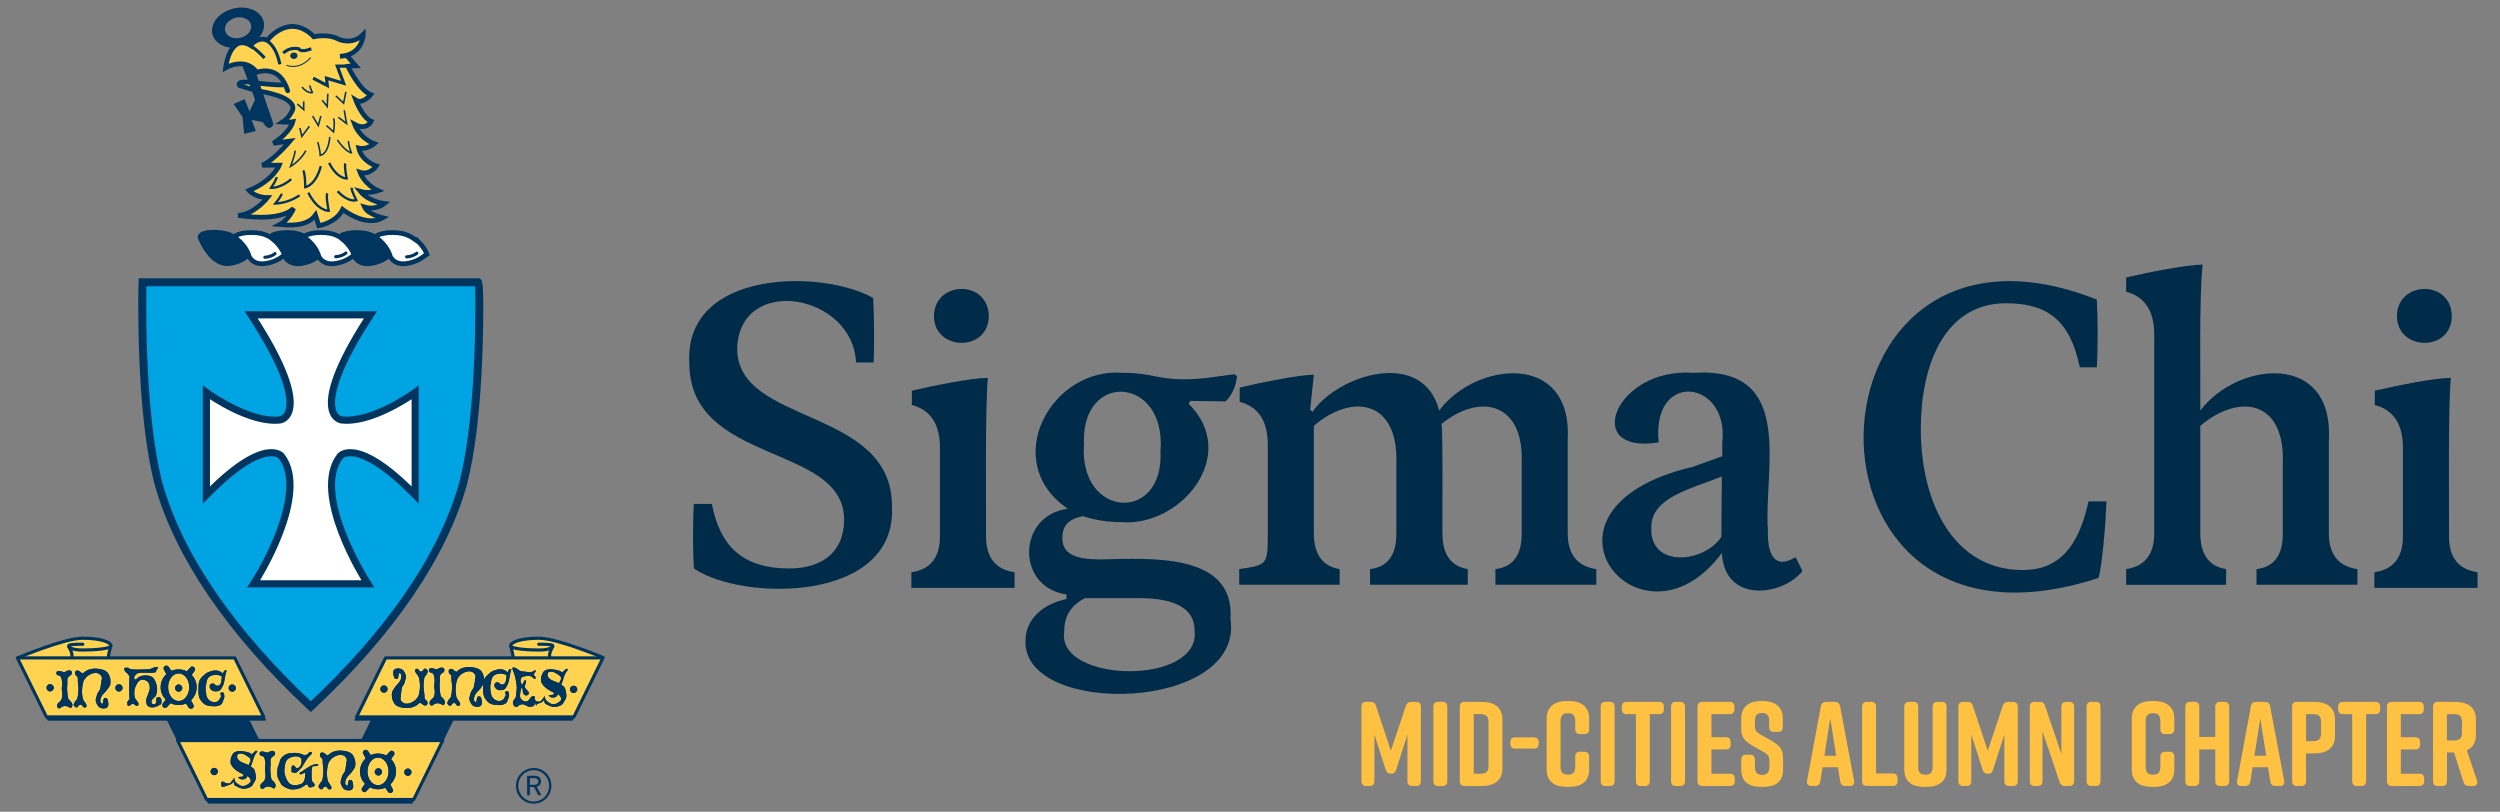 <?xml version="1.0" encoding="UTF-8"?><svg xmlns="http://www.w3.org/2000/svg" viewBox="0 0 1581.66 513.56"><rect x="0" y="0" width="1581.66" height="513.56" fill="#808080" stroke="none"/><defs><style>.cls-1{fill:#002b49;}.cls-2,.cls-3,.cls-4,.cls-5,.cls-6,.cls-7,.cls-8,.cls-9,.cls-10,.cls-11,.cls-12,.cls-13,.cls-14,.cls-15{stroke:#00355f;}.cls-2,.cls-3,.cls-8,.cls-12,.cls-15{stroke-width:2px;}.cls-2,.cls-16,.cls-5,.cls-15{fill:#fff;}.cls-3,.cls-16,.cls-8,.cls-11,.cls-15{stroke-linecap:round;}.cls-3,.cls-8,.cls-14{fill:#ffd24f;}.cls-3,.cls-11{stroke-linejoin:round;}.cls-16{stroke:#231f20;}.cls-16,.cls-11{stroke-width:.8px;}.cls-4,.cls-5,.cls-7,.cls-14{stroke-width:3px;}.cls-4,.cls-17,.cls-11,.cls-13{fill:#00355f;}.cls-6,.cls-9,.cls-10,.cls-12{fill:none;}.cls-6,.cls-13{stroke-width:.66px;}.cls-7{fill:#00a4e2;}.cls-9{stroke-width:1.5px;}.cls-18{fill:#fec141;}</style></defs><g id="sigma_chi_crest"><path class="cls-17" d="M87.63,179.5c-.09,3.27-1.99,80.54,10.27,127.28,12.71,45.54,46,94.44,96.3,141.46l2.41,2.25,2.44-2.25c50.31-47.02,83.6-95.92,96.29-141.41,5.17-19.71,8.46-47.11,9.81-81.51.52-13.35.63-25.09.62-32.59q0-14.69-1.4-15.86l-.98-.82h-106.75s-108.9,0-108.9,0l-.09,3.43Z"/><path class="cls-7" d="M302.1,179.6h-105.47s-105.47,0-105.47,0c0,0-2.11,79.5,10.15,126.3,13.43,48.14,49.2,96.68,95.3,139.78,0,0,.01,0,.02-.01,0,0,0,0,.01.01,46.11-43.1,81.88-91.64,95.3-139.78,12.27-46.8,10.16-126.3,10.16-126.3Z"/><path class="cls-17" d="M232.04,196.93h-77.31l3.51,5.43c25.47,39.41,23.96,53.53,22.13,57.77-1.21,2.79-3.25,3.24-3.48,3.28-17.62,2.2-42.77-15.44-43.02-15.62l-5.56-3.94v74.8s6.01-6.01,6.01-6.01c21.06-21.06,32.56-24.07,37.54-23.99,3.15.05,4.37,1.31,4.42,1.37,14.51,18.59-6.98,61.29-16.5,76.17l-3.47,5.42h6.43s74.18,0,74.18,0l-3.46-5.42c-.34-.54-33.97-53.8-16.42-76.28-.04.05,1.18-1.21,4.33-1.26,4.98-.08,16.48,2.93,37.54,23.99l6.01,6.01v-74.8l-5.56,3.94c-.25.18-25.4,17.82-43.12,15.61-.14-.03-2.18-.48-3.38-3.27-1.83-4.24-3.35-18.36,22.13-57.77l3.51-5.43h-6.47Z"/><path class="cls-2" d="M261.41,310.16v-59.49s-26.27,18.64-45.59,16.23c0,0-24.72-3.09,16.23-66.45h-70.84c40.94,63.35,16.22,66.45,16.22,66.45-19.31,2.41-45.59-16.23-45.59-16.23v59.49c36.31-36.31,47.13-22.4,47.13-22.4,19.31,24.73-16.22,80.35-16.22,80.35h67.75s-35.54-55.62-16.23-80.35c0,0,10.82-13.9,47.13,22.4Z"/><path class="cls-4" d="M145.32,166.73c8.18-1.15,11.5-5.38,13.33-6.15,1.81-.77,4.43-5.36-.41-5.36s-7.39-5.54-15.31-7.42c-8.05-1.9-17.74-.67-16.19,2.92,3.75,8.73,10.42,17.15,18.58,16Z"/><path class="cls-5" d="M157.57,162.12s2.11,5.76,10.29,4.61c8.18-1.15,11.5-5.38,13.32-6.15,1.82-.77,4.44-5.36-.4-5.36s-7.38-5.54-15.31-7.42c-8.05-1.9-19.29.54-16.19,2.92,7.05,5.43,8.3,11.39,8.3,11.39Z"/><path class="cls-15" d="M167.58,162.76c3.19-.15,5.44-1.45,6.41-2.31"/><path class="cls-4" d="M180.21,162.12s2.12,5.76,10.29,4.61c8.17-1.15,11.5-5.38,13.32-6.15,1.81-.77,4.43-5.36-.41-5.36s-7.39-5.54-15.31-7.42c-8.05-1.9-19.29.54-16.18,2.92,7.04,5.43,8.29,11.39,8.29,11.39Z"/><path class="cls-5" d="M201.68,162.12s2.12,5.76,10.29,4.61c8.18-1.15,11.51-5.38,13.32-6.15,1.82-.77,4.44-5.36-.4-5.36s-7.39-5.54-15.31-7.42c-8.05-1.9-19.3.54-16.19,2.92,7.05,5.43,8.29,11.39,8.29,11.39Z"/><path class="cls-4" d="M224.23,162.12s2.12,5.76,10.29,4.61c8.16-1.15,11.5-5.38,13.31-6.15,1.82-.77,4.43-5.36-.4-5.36s-7.39-5.54-15.31-7.42c-8.05-1.9-19.3.54-16.19,2.92,7.05,5.43,8.3,11.39,8.3,11.39Z"/><path class="cls-15" d="M212.4,162.4c3.18-.15,5.44-1.45,6.41-2.31"/><path class="cls-5" d="M265.11,153.32c-2.6-1.79-5.44-4.35-10.35-5.51-8.05-1.9-19.29.54-16.19,2.92,7.05,5.43,8.3,11.39,8.3,11.39,0,0,2.12,5.76,10.29,4.61,7.61-1.07,11.02-4.8,12.91-5.94-.6-1.6-2-4.46-4.96-7.47Z"/><path class="cls-15" d="M257.29,162.5c3.19-.16,5.44-1.45,6.41-2.31"/><path class="cls-17" d="M166.59,12.89c-2.18-6.57-11.09-9.8-19.93-7.21-8.83,2.59-14.23,10.02-12.05,16.58,2.17,6.57,11.09,9.79,19.92,7.2,8.83-2.59,14.23-10.02,12.06-16.58ZM152.65,23.78c-4.45,1.31-8.98-.41-10.11-3.84-1.13-3.42,1.56-7.26,6.01-8.56,4.45-1.3,8.98.41,10.12,3.84,1.13,3.42-1.56,7.25-6.02,8.56Z"/><path class="cls-14" d="M219.47,35.24l5.62,6.43-4.28.13-.67.14s7.03,15.1,14.41,17.94c0,0-5.03,6.31-9.45,3.49,0,0,4.11,10.99,9.74,13.4,0,0-2.98,6.1-10.54,1.88,0,0,3.12,8.73,12.45,12.24,0,0-4.59,4.05-9.78,2.77,1.9,8.51,11.12,11.35,11.12,11.35,0,0-4.04,6.03-10.36,3.98,0,0,2.7,7.66,11.5,11.64,0,0-5.75,2.07-11.17.53,5.28,6.45,15.08,7.63,15.08,7.63,0,0-5.12,4.32-12.46,2.21l.28.58c2.12,4.02,11.15,6.23,11.15,6.23-10.65,6.23-25.31-5.28-25.31-5.28-4.3,8.58-15.09,10.28-15.09,10.28l-2.11-6.71c-5.62,7.77-18.07,6.3-22.57,5.94,5.89-3.09,8.74-10.24,8.74-10.24-9.05,9.05-35.08,4.47-35.08,4.47,10.22-.6,18.58-11.27,18.58-11.27-7.77,0-11.67-4.47-11.67-4.47,15.3-6.33,19.13-16.04,19.13-16.04l-10.84.03c7.13-2.85,17.57-15.26,17.57-15.26l-10.52,1.39c10.7-6.9,12.37-13.61,12.37-13.61,0,0-2.32.43-6.53.2,4.73-3,6.53-8.24,6.53-8.24v-.64c0-7.68-20.89-10.62-20.89-10.62l-.8-.13c-2.41-.4-12.06-3.48-12.06-3.48-2.41-4.02,11.46-1.49,11.46-1.49l.7.04c16.98,1.91,16.77.65,16.77.65,0,0,3.21,8.3.4,1.21-5.48-13.82-18.48-8.84-18.48-8.84-7.23-10.05-19.68-2.81-19.68-2.81,0,0,2.61-22.23,16.07-14l.8-1.41s4.42-4.23,9.11-2.12l.53-.02s13.56-17.89,29.37-2.08c0,0,8.8-2.14,15.43,1.47,0,0,8.54,4.28,15.78-2.95,0,0-.31,13.07-14.77,13.87"/><polyline class="cls-10" points="188.13 65.78 192.14 69.39 192.14 64.17"/><path class="cls-10" d="M201.07,89.93s1.52,5.31,1.52,8.4c5.59-1.28,6.03-11.73,6.03-11.73"/><polyline class="cls-10" points="197.77 73.41 201.38 79.44 202.99 73.41"/><path class="cls-10" d="M206.54,79.47l4.5,4s1.08-6.78-.11-8.59"/><polyline class="cls-10" points="214.07 74.21 219.23 78.16 217.79 69.73"/><polyline class="cls-10" points="203.79 63.37 207.01 67.38 207.41 59.35"/><polyline class="cls-10" points="212.5 60.68 217.38 65.28 218.85 58.07"/><path class="cls-9" d="M218.54,103.39c-.87,1.75.77,9.53.77,9.53,0,0-5.9.37-11.1-9.85"/><path class="cls-10" d="M220.57,89.21c-.5,1.48,1.66,7.48,1.66,7.48,0,0-3.52-.54-8.77-8.1"/><path class="cls-10" d="M196.13,54.01c-.22.95,1.49,4.56,1.49,4.56,0,0-2.83.87-6.57-3.5"/><path class="cls-9" d="M207.07,122.27c-1.01,2.03.9,11.09.9,11.09,0,0-6.86.43-12.92-11.47"/><path class="cls-9" d="M178.16,122.54c-.03,1.51-3.96,6.25-3.96,6.25,0,0,8.05-.1,15.31-5.23"/><path class="cls-9" d="M174.96,112.05c.11,1.55-3.44,6.8-3.44,6.8,0,0,5.81.48,12.74-5.5"/><path class="cls-9" d="M191.78,107.84c1.35,1.71,1.34,10.6,1.34,10.6,0,0,6.53-.95,9.87-13.32"/><path class="cls-10" d="M186.62,95.26c.53,1.19-2.77,10.02-2.77,10.02,0,0,5.92-3.27,9.67-9.96"/><path class="cls-9" d="M222.49,118.75c-.32,1.7,2.96,7.94,2.96,7.94,0,0-4.94,1.74-11.85-5.73"/><polyline class="cls-10" points="195.76 79.87 190.94 86.29 189.73 80.97"/><path class="cls-13" d="M185.92,36.95c1.1,0,1.99-.76,1.99-1.7s-.89-1.71-1.99-1.71-1.99.76-1.99,1.71.89,1.7,1.99,1.7Z"/><polyline class="cls-12" points="220.23 41.84 213.4 41.84 217.42 52.68 206.58 49.47 207.07 54.12 198.14 49.47"/><path class="cls-12" d="M179.29,33.64s3.21-4.02,9.64-2.81c0,0,1.2,2.81,8.03,0"/><path class="cls-6" d="M181.29,41.27s7.64,3.62,15.27-4.82"/><path class="cls-12" d="M158.64,29.21c2.69,1.52,5.2,3.72,8.71,7.46"/><path class="cls-12" d="M168.77,25.85c3.11,1.87,6.45,5.97,8.31,14.82"/><polyline class="cls-6" points="206.58 49.47 207.07 54.12 198.14 49.47"/><path class="cls-17" d="M157.47,42.2c1.81.99,4.06,2.8,4.06,2.8l11.53,33.58s-1.6,3.86-4.35,1.76c-1.95-1.49-1.37-2.9-3.61-3.33-1.96-.38-4.03-.77-5.9-1.11l2.66,6.94-7.41,1.91-1.02-10.69-5.59-8.27,6.91-3.06,3.13,7.7s1.63-3.46,3.45-7.25c.13-.28-8.19-22.14-8.19-22.14,0,0,2.52.17,4.33,1.16Z"/><polygon class="cls-11" points="113.43 470.69 131.8 508.01 260.68 508.01 279.05 470.69 113.43 470.69"/><polygon class="cls-11" points="11.98 418.2 149.48 418.2 167.85 455.53 30.35 455.53 11.98 418.2"/><polygon class="cls-11" points="380.49 418.2 242.98 418.2 224.62 455.53 362.13 455.53 380.49 418.2"/><polygon class="cls-11" points="104.71 452.95 123.08 490.28 174.48 490.28 156.11 452.95 104.71 452.95"/><polygon class="cls-11" points="287.8 452.95 269.43 490.28 218.02 490.28 236.39 452.95 287.8 452.95"/><path class="cls-8" d="M11.81,415.95s28.94-12.17,40.44-12.17c12.2,0,17.88,2.71,17.88,4.71,0,0-1.7,5.96-1.55,7.76"/><path class="cls-15" d="M43.45,409.04s2.73,4.06,1.97,6.91"/><path class="cls-16" d="M52.39,407.54s-1.36,1.81-1.06,3.61"/><path class="cls-8" d="M70.14,408.5c0,2.01-10.43,2.74-17.75,2.74s-8.87-1.74-8.87-2.74,6.43-.91,8.87-.91"/><path class="cls-8" d="M381.4,415.95s-28.93-12.17-40.44-12.17c-12.2,0-17.88,2.71-17.88,4.71,0,0,1.7,5.96,1.55,7.76"/><path class="cls-15" d="M349.76,409.04s-2.72,4.06-1.97,6.91"/><path class="cls-16" d="M340.83,407.54s1.37,1.81,1.06,3.61"/><path class="cls-8" d="M323.08,408.5c0,2.01,10.43,2.74,17.75,2.74s8.87-1.74,8.87-2.74-6.43-.91-8.87-.91"/><polygon class="cls-3" points="166.88 453.56 29.37 453.56 11 416.23 148.51 416.23 166.88 453.56"/><polygon class="cls-3" points="381.47 416.23 243.96 416.23 225.59 453.56 363.1 453.56 381.47 416.23"/><polygon class="cls-3" points="112.37 468.5 130.73 505.83 261.74 505.83 280.12 468.5 112.37 468.5"/><path class="cls-17" d="M242.92,438.24c1.28,0,2.3-1.03,2.3-2.3s-1.03-2.3-2.3-2.3-2.3,1.03-2.3,2.3,1.03,2.3,2.3,2.3Z"/><path class="cls-17" d="M242.92,438.24c1.28,0,2.3-1.03,2.3-2.3s-1.03-2.3-2.3-2.3-2.3,1.03-2.3,2.3,1.03,2.3,2.3,2.3Z"/><path class="cls-17" d="M362.91,438.43c1.27,0,2.3-1.03,2.3-2.3s-1.03-2.3-2.3-2.3-2.3,1.03-2.3,2.3,1.03,2.3,2.3,2.3Z"/><path class="cls-17" d="M362.91,438.43c1.27,0,2.3-1.03,2.3-2.3s-1.03-2.3-2.3-2.3-2.3,1.03-2.3,2.3,1.03,2.3,2.3,2.3Z"/><path class="cls-17" d="M275.91,423.41c-1.37-.39-2.79-.99-4.02-.48-.64.27-.76,1.49-.3,2.07.53.68,1.71.46,2.29,1.1.75.84.74,1.92,1,3.04.46,2-.4,3.86-.09,5.87.32,2.06.61,4.2-.45,6.12-.61,1.1-2.04,1.6-2.46,2.84-.16.49-.18,1.11,0,1.59.32.84,1.39,1.11,1.97.58,1.87-1.7,3.96-1.53,6.01-.17.8.54,1.12-.23,1.48-.96.36-.74-.06-2.03-.65-2.61-.57-.55-.28-.68-1.02-1.13-.43-.26-.83-.78-.92-1.25-.57-3.09-.86-6.02-.5-9.09.16-1.38-.39-2.85.38-3.99.48-.72,1.25-1.31,2.12-1.76.06-.03-.02-.3.05-.43.04-.09.25-.1.27-.18.21-.83.07-1.71-.66-2.01-.89-.38-2-.25-2.84.31-.5.35-1.1.7-1.68.54Z"/><path class="cls-17" d="M275.91,423.41c-1.37-.39-2.79-.99-4.02-.48-.64.27-.76,1.49-.3,2.07.53.68,1.71.46,2.29,1.1.75.84.74,1.92,1,3.04.46,2-.4,3.86-.09,5.87.32,2.06.61,4.2-.45,6.12-.61,1.1-2.04,1.6-2.46,2.84-.16.49-.18,1.11,0,1.59.32.84,1.39,1.11,1.97.58,1.87-1.7,3.96-1.53,6.01-.17.8.54,1.12-.23,1.48-.96.36-.74-.06-2.03-.65-2.61-.57-.55-.28-.68-1.02-1.13-.43-.26-.83-.78-.92-1.25-.57-3.09-.86-6.02-.5-9.09.16-1.38-.39-2.85.38-3.99.48-.72,1.25-1.31,2.12-1.76.06-.03-.02-.3.05-.43.04-.09.25-.1.27-.18.21-.83.07-1.71-.66-2.01-.89-.38-2-.25-2.84.31-.5.35-1.1.7-1.68.54Z"/><path class="cls-17" d="M317.1,433.02c-.74-.16-1.14-1.07-1.84-1.29-.91-.3-2.14.11-2.41,1.22-.36,1.48.56,2.62,1.69,3.31,1.13.68,2.54.29,3.84.23.21,0,.42-.22.62-.34,1.08-.68,1.47-1.86,2.08-2.92.48-.85.69-1.81.91-2.76.49-2.07.59-4.17,1.28-6.1.1-.28.08-.75.33-1.03-1.51-.44-2.16,1.14-2.44,2.12-2.03-2.15-4.49-2.39-7.08-1.71-1.18.31-2.95.96-3.91,1.79-1.37,1.19-2.18,1.83-3.26,3.26-.28.37-.48.82-.64,1.29,0-1.77-.48-3.46-1.49-5.04-1.09-1.71-2.91-2.34-4.81-2.71-3.74-.73-7.72-.48-10.62,2.26-.19.18-.57.51-.89.36-.97-.43-1.59-1.41-2.64-1.71-.79-.24-1.62.1-1.87.8-.39,1.09.12,2.25,1.23,2.91.13.08.28.2.3.32.21,1.21.02,2.43.21,3.6.53,3.34.39,6.56-.36,9.87-.2.86-1.3,1.5-1.66,2.36-.91,2.21-1.15,1-.03,2.86.4.66,1.22.64,1.85.32.04-.02-.01-.2.02-.3.05-.13.16-.21.32-.17-.1-.43.86-.97,1.22-1.06,1.34-.32,1.33,1.34,2.41,1.74,1.12.42,2.05-.65,1.5-1.78-.7-1.45-2.04-2.62-2.33-4.14-.64-3.44-.51-6.8.4-10.18.34-1.24,1.19-2.28,2.08-3.22.43-.46,1-.79,1.58-1.16,2.44-1.52,5.89-2.16,7.7.51.54.81.6,1.91.17,2.9-.24.55.07,1.32-.15,1.89-.54,1.41-.08,2.88-1.09,4.36-.71,1.04-1.46,2.06-1.7,3.33-.22,1.14-.97,2.6-.64,3.65.43,1.4.68,2.05,1.63,3.26,1.05,1.34,3.94,1.63,5.25.83,1.1-.67,1.18-2.12.94-3.34-.21-1.11-.22-2.52-1.43-2.82-1.77-.44-1.66,1.83-1.89,3.11-.17.93-1.11.43-1.42-.18-.42-.83-.24-1.85.02-2.7.17-.55.35-1.13.66-1.59,1.25-1.81,2.95-2.98,4.04-4.84.32-.53.71-1.02,1-1.55-.1,1.76.03,3.6-.1,4.99.38-.01-.18,1.11.25,1.06-.12,1.12.56,2.4,1.14,3.25,1.22,1.81,2.67,3.21,4.88,3.58,2.71.45,5.71.83,8.15-.84.79-.54.9-1.66,1.28-2.54.38-.89.84-1.88.66-2.87-.14-.8.06-1.77-.75-2.07-.62-.23-1.49-.17-1.72.6-.13.45.2.39.2.88.16-.05.11.85.16.97.25.61-.57.63-.66,1.21-.13.88-.98,1.59-1.64,1.97-1.84,1.06-4.25.26-5.7-1.36-1.02-1.14-1.42-2.65-1.42-4.18,0-.12-.24-.3-.25-.49-.07-1.41-.17-2.81.05-4.22.03-.2.34-.51.33-.66-.07-2.51,1.11-4.91,3.53-5.59,2.01-.56,4.61-.48,6.31.7-.29,2.18-.1,6.47-3.39,5.77Z"/><path class="cls-17" d="M317.1,433.02c-.74-.16-1.14-1.07-1.84-1.29-.91-.3-2.14.11-2.41,1.22-.36,1.48.56,2.62,1.69,3.31,1.13.68,2.54.29,3.84.23.21,0,.42-.22.62-.34,1.08-.68,1.47-1.86,2.08-2.92.48-.85.69-1.81.91-2.76.49-2.07.59-4.17,1.28-6.1.1-.28.08-.75.33-1.03-1.51-.44-2.16,1.14-2.44,2.12-2.03-2.15-4.49-2.39-7.08-1.71-1.18.31-2.95.96-3.91,1.79-1.37,1.19-2.18,1.83-3.26,3.26-.28.37-.48.82-.64,1.29,0-1.77-.48-3.46-1.49-5.04-1.09-1.71-2.91-2.34-4.81-2.71-3.74-.73-7.72-.48-10.62,2.26-.19.18-.57.51-.89.36-.97-.43-1.59-1.41-2.64-1.71-.79-.24-1.62.1-1.87.8-.39,1.09.12,2.25,1.23,2.91.13.08.28.2.3.32.21,1.21.02,2.43.21,3.6.53,3.34.39,6.56-.36,9.87-.2.86-1.3,1.5-1.66,2.36-.91,2.21-1.15,1-.03,2.86.4.66,1.22.64,1.85.32.04-.02-.01-.2.02-.3.05-.13.16-.21.32-.17-.1-.43.86-.97,1.22-1.06,1.34-.32,1.33,1.34,2.41,1.74,1.12.42,2.05-.65,1.5-1.78-.7-1.45-2.04-2.62-2.33-4.14-.64-3.44-.51-6.8.4-10.18.34-1.24,1.19-2.28,2.08-3.22.43-.46,1-.79,1.58-1.16,2.44-1.52,5.89-2.16,7.7.51.54.81.6,1.91.17,2.9-.24.55.07,1.32-.15,1.89-.54,1.41-.08,2.88-1.09,4.36-.71,1.04-1.46,2.06-1.7,3.33-.22,1.14-.97,2.6-.64,3.65.43,1.4.68,2.05,1.63,3.26,1.05,1.34,3.94,1.63,5.25.83,1.1-.67,1.18-2.12.94-3.34-.21-1.11-.22-2.52-1.43-2.82-1.77-.44-1.66,1.83-1.89,3.11-.17.93-1.11.43-1.42-.18-.42-.83-.24-1.85.02-2.7.17-.55.35-1.13.66-1.59,1.25-1.81,2.95-2.98,4.04-4.84.32-.53.71-1.02,1-1.55-.1,1.76.03,3.6-.1,4.99.38-.01-.18,1.11.25,1.06-.12,1.12.56,2.4,1.14,3.25,1.22,1.81,2.67,3.21,4.88,3.58,2.71.45,5.71.83,8.15-.84.79-.54.9-1.66,1.28-2.54.38-.89.84-1.88.66-2.87-.14-.8.06-1.77-.75-2.07-.62-.23-1.49-.17-1.72.6-.13.45.2.39.2.88.16-.05.11.85.16.97.25.61-.57.63-.66,1.21-.13.88-.98,1.59-1.64,1.97-1.84,1.06-4.25.26-5.7-1.36-1.02-1.14-1.42-2.65-1.42-4.18,0-.12-.24-.3-.25-.49-.07-1.41-.17-2.81.05-4.22.03-.2.34-.51.33-.66-.07-2.51,1.11-4.91,3.53-5.59,2.01-.56,4.61-.48,6.31.7-.29,2.18-.1,6.47-3.39,5.77Z"/><path class="cls-17" d="M359.05,424.04c.53-.57-.32-1.07-1.04-.86-.03,0,.01.25-.02.26-.7.29-.83,1.01-1.6,1.2-.03.01,0,.25-.02.26-.52.11-.24.77-.73.45-.5-.33-1.52-.96-1.91-1.06-2.99-.76-6.23-1.5-8.96-.09-.84.43-1.51,1.69-1.96,2.85-.46,1.19-.58,2.39-.54,3.6.01.44.17.9.35,1.26,1.64,3.21,4.79,4.78,7.89,6.39,0,2.08-2.16.96-3.5,1.71,1.79,1.63,1.63,1.14,2.77,1.3,1.38.2,3.06-.97,3.26-2.28,1.19,1.05,2.8,2.9,1.63,4.23-.75.85-2.3,1.88-3.51,2.14-.87.19-1.79.22-2.56-.17-.67-.35-1.34-.69-1.93-1.15-.57-.44-1.2-.91-1.48-1.58-.31-.75-.68-1.42-.53-2.26-.55.75-.97,1.61-1.67,2.23-.25.21-.69,1.19-1.01,1.28-.78.2-1.65.25-2.44,0-.99-.31-.4-1.15-1.11-.63-.02.02-.03.05-.04.06-.04-.73-.12-1.46-.14-2.18,0-.24-.06-.55-.31-.63-.65-.2-1.25.09-1.75.5-.99.79-1.33,2.13-2.49,2.7-1.44.69-3-.16-3.95-1.2-1.21-1.31-.66-3.16-.48-4.78.04-.39.3-2.27.79-2.37.66-.13.63,2.33.8,2.82.09.27.19.55.32.81.61,1.3,2.45,1.5,3.19.4.88-1.32-1.07-2.56-2.03-3.87-.94-1.28.64-3.17.43-4.62-.08-.6-.44-.58-.92-.26-.19.12-1.11,2.28-1.31,2.44-.5.42-.91-.78-1.11-1.42-.42-1.32.14-3.15,1.7-3.49,2.09-.45,4.62-1.01,6.1.84.55.71,1.94.82,1.67-.23-.27-1.03-1.7-1.42-1-2.37.29-.4.47-.88.81-1.27.16-.19.41-.75.19-.83-1.02-.36-1.7.93-2.73,1.04-2.11.23-4.12-.46-6.19-.48-2.53-.57-2.69-2.36-5.28-2.49-.47-.02-.72.91-.37,1.48.22.34.3.63.27,1.02.15-.05.28.04.31.17.05.21-.05.45.04.63.02.05.19.01.29.01-.03.73.27,1.31.47,1.91.53,1.62.68,3.26.93,4.91.03.17.11.51.14.68.45,2.44-.17,4.75-.29,7.14-.07,1.35-1.14,2.19-1.76,3.33-.56,1.07-.13,2.37.73,3.3.49.53,1.48.67,1.99.15,1.26-1.32,3.19-1.77,4.53-1.05,1.1.59,2.23,1.32,3.52,1.23,1-.07,2.26-.32,2.56-1.02.23-.52.3-1.12.33-1.71.23.54.6,1.14.69,1.64.2,1.02.22-.54,1.1-.84,2.04-.69,2.73-.67,4.07-2.44,0,.32.21,1.38.26,1.71.03.13.15.21.31.17,0,.16-.08.41.03.46,3.31,1.74,5.1,2.88,8.84,1.58.78-.27,2.28-1.06,2.61-1.79,1.3-2.96,2.93-2.61,1.38-8.8-.19-.78-.73-1.65-1.51-2.11-.47-.27-.82-.6-1.16-.95.02,0,.04-.02.05-.03,1.52-2.9,1.58-6.35,4-8.94ZM349.85,430.68c-.98-.35-1.8-.96-2.5-1.6-.84-.79-1.27-2.07-.7-3.3.12-.26.32-.56.62-.64,1.6-.46,3.18-.09,4.44.77.85.58,2.77,1.48,3.12,2.53.45,1.35-.33,1.95-1.12,3.79h0c-1.27-.55-2.55-1.07-3.86-1.56Z"/><path class="cls-17" d="M359.05,424.04c.53-.57-.32-1.07-1.04-.86-.03,0,.01.25-.02.26-.7.29-.83,1.01-1.6,1.2-.03.01,0,.25-.02.26-.52.11-.24.77-.73.45-.5-.33-1.52-.96-1.91-1.06-2.99-.76-6.23-1.5-8.96-.09-.84.43-1.51,1.69-1.96,2.85-.46,1.19-.58,2.39-.54,3.6.01.44.17.9.35,1.26,1.64,3.21,4.79,4.78,7.89,6.39,0,2.08-2.16.96-3.5,1.71,1.79,1.63,1.63,1.14,2.77,1.3,1.38.2,3.06-.97,3.26-2.28,1.19,1.05,2.8,2.9,1.63,4.23-.75.85-2.3,1.88-3.51,2.14-.87.19-1.79.22-2.56-.17-.67-.35-1.34-.69-1.93-1.15-.57-.44-1.2-.91-1.48-1.58-.31-.75-.68-1.42-.53-2.26-.55.75-.97,1.61-1.67,2.23-.25.21-.69,1.19-1.01,1.28-.78.2-1.65.25-2.44,0-.99-.31-.4-1.15-1.11-.63-.02.02-.03.05-.04.06-.04-.73-.12-1.46-.14-2.18,0-.24-.06-.55-.31-.63-.65-.2-1.25.09-1.75.5-.99.79-1.33,2.13-2.49,2.7-1.44.69-3-.16-3.95-1.2-1.21-1.31-.66-3.16-.48-4.78.04-.39.3-2.27.79-2.37.66-.13.63,2.33.8,2.82.09.27.19.55.32.81.61,1.3,2.45,1.5,3.19.4.88-1.32-1.07-2.56-2.03-3.87-.94-1.28.64-3.17.43-4.62-.08-.6-.44-.58-.92-.26-.19.12-1.11,2.28-1.31,2.44-.5.42-.91-.78-1.11-1.42-.42-1.32.14-3.15,1.7-3.49,2.09-.45,4.62-1.01,6.1.84.55.71,1.94.82,1.67-.23-.27-1.03-1.7-1.42-1-2.37.29-.4.47-.88.81-1.27.16-.19.41-.75.19-.83-1.02-.36-1.7.93-2.73,1.04-2.11.23-4.12-.46-6.19-.48-2.53-.57-2.69-2.36-5.28-2.49-.47-.02-.72.91-.37,1.48.22.34.3.63.27,1.02.15-.05.28.04.31.17.05.21-.05.45.04.63.02.05.19.01.29.01-.03.73.27,1.31.47,1.91.53,1.62.68,3.26.93,4.91.03.17.11.51.14.68.45,2.44-.17,4.75-.29,7.14-.07,1.35-1.14,2.19-1.76,3.33-.56,1.07-.13,2.37.73,3.3.49.53,1.48.67,1.99.15,1.26-1.32,3.19-1.77,4.53-1.05,1.1.59,2.23,1.32,3.52,1.23,1-.07,2.26-.32,2.56-1.02.23-.52.3-1.12.33-1.71.23.54.6,1.14.69,1.64.2,1.02.22-.54,1.1-.84,2.04-.69,2.73-.67,4.07-2.44,0,.32.21,1.38.26,1.71.03.13.15.21.31.17,0,.16-.08.41.03.46,3.31,1.74,5.1,2.88,8.84,1.58.78-.27,2.28-1.06,2.61-1.79,1.3-2.96,2.93-2.61,1.38-8.8-.19-.78-.73-1.65-1.51-2.11-.47-.27-.82-.6-1.16-.95.02,0,.04-.02.05-.03,1.52-2.9,1.58-6.35,4-8.94ZM349.85,430.68c-.98-.35-1.8-.96-2.5-1.6-.84-.79-1.27-2.07-.7-3.3.12-.26.32-.56.62-.64,1.6-.46,3.18-.09,4.44.77.85.58,2.77,1.48,3.12,2.53.45,1.35-.33,1.95-1.12,3.79h0c-1.27-.55-2.55-1.07-3.86-1.56Z"/><path class="cls-17" d="M269.08,442.56c1.13.63,1.68,1.77,1.31,2.88-.22.7-1.05,1.07-1.84.86-1.06-.27-1.71-1.23-2.68-1.63-.34-.13-.71.21-.89.39-2.81,2.83-6.79,3.21-10.54,2.6-1.92-.31-3.76-.89-4.9-2.56-1.42-2.09-1.9-4.4-1.55-6.88.13-.92.79-1.62,1.24-2.44,1.04-1.9,2.7-3.12,3.89-4.97.3-.46.46-1.05.61-1.6.24-.86.38-1.89-.07-2.7-.32-.59-1.29-1.07-1.43-.13-.18,1.29,0,3.55-1.79,3.17-1.21-.26-1.26-1.67-1.52-2.77-.28-1.22-.24-2.67.84-3.37,1.29-.84,4.18-.65,5.27.66.98,1.18,1.25,1.82,1.73,3.21.36,1.04-.35,2.52-.53,3.67-.2,1.28-.91,2.32-1.6,3.39-.96,1.51-.45,2.96-.94,4.39-.2.58.13,1.33-.09,1.89-.39,1-.31,2.09.27,2.89,1.89,2.61,5.31,1.86,7.7.26.57-.39,1.13-.74,1.55-1.21.86-.97,1.67-2.05,1.96-3.29.81-3.41.83-6.78.08-10.19-.34-1.52-1.71-2.65-2.46-4.07-.59-1.11.31-2.21,1.44-1.83,1.09.36,1.13,2.03,2.46,1.66.36-.1,1.3-.67,1.19-1.1.16.04.26-.04.31-.17.03-.1-.03-.27.01-.29.62-.34,1.44-.39,1.86.26,1.18,1.82.91.62.06,2.86-.32.88-1.41,1.54-1.58,2.41-.64,3.33-.67,6.56-.04,9.87.22,1.16.07,2.39.32,3.59.03.12.18.23.32.31Z"/><path class="cls-17" d="M269.08,442.56c1.13.63,1.68,1.77,1.31,2.88-.22.7-1.05,1.07-1.84.86-1.06-.27-1.71-1.23-2.68-1.63-.34-.13-.71.21-.89.39-2.81,2.83-6.79,3.21-10.54,2.6-1.92-.31-3.76-.89-4.9-2.56-1.42-2.09-1.9-4.4-1.55-6.88.13-.92.79-1.62,1.24-2.44,1.04-1.9,2.7-3.12,3.89-4.97.3-.46.46-1.05.61-1.6.24-.86.38-1.89-.07-2.7-.32-.59-1.29-1.07-1.43-.13-.18,1.29,0,3.55-1.79,3.17-1.21-.26-1.26-1.67-1.52-2.77-.28-1.22-.24-2.67.84-3.37,1.29-.84,4.18-.65,5.27.66.98,1.18,1.25,1.82,1.73,3.21.36,1.04-.35,2.52-.53,3.67-.2,1.28-.91,2.32-1.6,3.39-.96,1.51-.45,2.96-.94,4.39-.2.58.13,1.33-.09,1.89-.39,1-.31,2.09.27,2.89,1.89,2.61,5.31,1.86,7.7.26.57-.39,1.13-.74,1.55-1.21.86-.97,1.67-2.05,1.96-3.29.81-3.41.83-6.78.08-10.19-.34-1.52-1.71-2.65-2.46-4.07-.59-1.11.31-2.21,1.44-1.83,1.09.36,1.13,2.03,2.46,1.66.36-.1,1.3-.67,1.19-1.1.16.04.26-.04.31-.17.03-.1-.03-.27.01-.29.62-.34,1.44-.39,1.86.26,1.18,1.82.91.62.06,2.86-.32.88-1.41,1.54-1.58,2.41-.64,3.33-.67,6.56-.04,9.87.22,1.16.07,2.39.32,3.59.03.12.18.23.32.31Z"/><path class="cls-17" d="M75.26,437.5c1.27,0,2.3-1.03,2.3-2.3s-1.03-2.3-2.3-2.3-2.3,1.03-2.3,2.3,1.03,2.3,2.3,2.3Z"/><path class="cls-17" d="M75.26,437.5c1.27,0,2.3-1.03,2.3-2.3s-1.03-2.3-2.3-2.3-2.3,1.03-2.3,2.3,1.03,2.3,2.3,2.3Z"/><path class="cls-17" d="M31.71,437.43c1.27,0,2.3-1.03,2.3-2.3s-1.03-2.3-2.3-2.3-2.3,1.03-2.3,2.3,1.03,2.3,2.3,2.3Z"/><path class="cls-17" d="M31.71,437.43c1.27,0,2.3-1.03,2.3-2.3s-1.03-2.3-2.3-2.3-2.3,1.03-2.3,2.3,1.03,2.3,2.3,2.3Z"/><path class="cls-17" d="M146.92,437.62c1.27,0,2.3-1.03,2.3-2.3s-1.03-2.3-2.3-2.3-2.3,1.03-2.3,2.3,1.03,2.3,2.3,2.3Z"/><path class="cls-17" d="M146.92,437.62c1.27,0,2.3-1.03,2.3-2.3s-1.03-2.3-2.3-2.3-2.3,1.03-2.3,2.3,1.03,2.3,2.3,2.3Z"/><path class="cls-17" d="M40.25,425.18c-1.37-.39-2.78-.99-4.01-.48-.65.27-.76,1.5-.3,2.07.53.68,1.71.47,2.29,1.11.75.83.73,1.91.99,3.04.46,2-.4,3.87-.08,5.87.32,2.06.61,4.2-.45,6.11-.61,1.1-2.03,1.6-2.46,2.83-.17.49-.18,1.11,0,1.59.33.84,1.39,1.11,1.98.59,1.87-1.71,3.96-1.54,6-.17.8.54,1.13-.23,1.48-.97.35-.73-.06-2.03-.65-2.6-.57-.55-.29-.68-1.02-1.12-.43-.26-.83-.78-.92-1.25-.56-3.09-.86-6.02-.5-9.09.16-1.38-.39-2.85.38-3.99.48-.72,1.25-1.31,2.12-1.76.07-.04-.02-.31.05-.43.04-.09.25-.1.27-.18.2-.84.08-1.71-.66-2.01-.88-.37-1.99-.24-2.83.32-.5.34-1.09.7-1.68.53Z"/><path class="cls-17" d="M40.25,425.18c-1.37-.39-2.78-.99-4.01-.48-.65.27-.76,1.5-.3,2.07.53.68,1.71.47,2.29,1.11.75.83.73,1.91.99,3.04.46,2-.4,3.87-.08,5.87.32,2.06.61,4.2-.45,6.11-.61,1.1-2.03,1.6-2.46,2.83-.17.49-.18,1.11,0,1.59.33.84,1.39,1.11,1.98.59,1.87-1.71,3.96-1.54,6-.17.8.54,1.13-.23,1.48-.97.35-.73-.06-2.03-.65-2.6-.57-.55-.29-.68-1.02-1.12-.43-.26-.83-.78-.92-1.25-.56-3.09-.86-6.02-.5-9.09.16-1.38-.39-2.85.38-3.99.48-.72,1.25-1.31,2.12-1.76.07-.04-.02-.31.05-.43.04-.09.25-.1.27-.18.2-.84.08-1.71-.66-2.01-.88-.37-1.99-.24-2.83.32-.5.34-1.09.7-1.68.53Z"/><path class="cls-17" d="M48.82,427.99c-1.11-.66-1.63-1.83-1.23-2.92.25-.7,1.09-1.03,1.87-.8,1.05.31,1.66,1.29,2.63,1.72.33.14.71-.19.89-.36,2.91-2.74,6.89-2.99,10.63-2.26,1.9.37,3.73,1.01,4.82,2.71,1.35,2.13,1.75,4.46,1.32,6.93-.15.91-.84,1.59-1.31,2.4-1.1,1.86-2.8,3.04-4.05,4.84-.31.45-.49,1.04-.66,1.59-.27.85-.44,1.87-.02,2.71.31.6,1.26,1.1,1.42.17.23-1.28.13-3.55,1.9-3.11,1.2.3,1.21,1.71,1.42,2.83.24,1.22.16,2.67-.95,3.34-1.31.8-4.2.51-5.25-.83-.95-1.21-1.19-1.86-1.63-3.26-.33-1.05.42-2.5.64-3.64.24-1.28.98-2.29,1.7-3.33,1-1.48.54-2.95,1.08-4.36.22-.58-.08-1.34.16-1.89.43-.98.37-2.08-.18-2.89-1.81-2.68-5.25-2.04-7.69-.51-.59.36-1.15.7-1.58,1.16-.89.94-1.74,1.99-2.07,3.22-.92,3.38-1.04,6.75-.4,10.19.29,1.53,1.63,2.7,2.33,4.15.55,1.13-.37,2.19-1.5,1.78-1.08-.4-1.07-2.07-2.41-1.73-.36.09-1.32.62-1.22,1.06-.16-.05-.27.04-.31.16-.04.1.01.27-.03.29-.63.31-1.45.34-1.85-.32-1.12-1.85-.89-.64.03-2.85.36-.87,1.47-1.5,1.66-2.37.75-3.31.88-6.53.36-9.86-.19-1.18,0-2.39-.21-3.6-.02-.13-.17-.24-.3-.32Z"/><path class="cls-17" d="M48.82,427.99c-1.11-.66-1.63-1.83-1.23-2.92.25-.7,1.09-1.03,1.87-.8,1.05.31,1.66,1.29,2.63,1.72.33.14.71-.19.89-.36,2.91-2.74,6.89-2.99,10.63-2.26,1.9.37,3.73,1.01,4.82,2.71,1.35,2.13,1.75,4.46,1.32,6.93-.15.91-.84,1.59-1.31,2.4-1.1,1.86-2.8,3.04-4.05,4.84-.31.45-.49,1.04-.66,1.59-.27.85-.44,1.87-.02,2.71.31.6,1.26,1.1,1.42.17.23-1.28.13-3.55,1.9-3.11,1.2.3,1.21,1.71,1.42,2.83.24,1.22.16,2.67-.95,3.34-1.31.8-4.2.51-5.25-.83-.95-1.21-1.19-1.86-1.63-3.26-.33-1.05.42-2.5.64-3.64.24-1.28.98-2.29,1.7-3.33,1-1.48.54-2.95,1.08-4.36.22-.58-.08-1.34.16-1.89.43-.98.37-2.08-.18-2.89-1.81-2.68-5.25-2.04-7.69-.51-.59.36-1.15.7-1.58,1.16-.89.94-1.74,1.99-2.07,3.22-.92,3.38-1.04,6.75-.4,10.19.29,1.53,1.63,2.7,2.33,4.15.55,1.13-.37,2.19-1.5,1.78-1.08-.4-1.07-2.07-2.41-1.73-.36.09-1.32.62-1.22,1.06-.16-.05-.27.04-.31.16-.04.1.01.27-.03.29-.63.31-1.45.34-1.85-.32-1.12-1.85-.89-.64.03-2.85.36-.87,1.47-1.5,1.66-2.37.75-3.31.88-6.53.36-9.86-.19-1.18,0-2.39-.21-3.6-.02-.13-.17-.24-.3-.32Z"/><path class="cls-17" d="M82.22,423.32c3.4.61,6.85.16,10.28.18,1.19,0,2.46-.07,3.55-.64,1.24-.64,2.55-1.02,3.94-.91-.05.53-.28.99-.52,1.45-.02.05-.25,0-.27.03-.4.87-.31,1.85-1.26,2.02-3.25.59-7.06-.3-10.31.37-1.26.26-2.23,1.33-2.73,2.5-.23.55.3,1.14.27,1.76,1.24-.2,1.7-1.21,2.77-1.78,2.14-1.14,4.48-1.23,6.83-.65,2.28.56,3.22,2.55,3.92,4.44.92,2.48.96,5.39-.02,7.86-.48,1.19-2.04,1.82-2.67,3.04-.27.52-.26,1.34,0,1.87.5,1.03,2.3.9,2.73-.17.36-.9-.16-2.14.26-2.98.4-.78,1.97-.98,2.76-.04.08.09-.01.32.05.45.04.09.27.12.27.17-.01,1.23.57,2.81-.66,3.5-2.15,1.22-4.72,2.47-7.1,1.34-.75-.36-1.41-.96-1.56-1.76-.26-1.36-.44-2.85.09-3.97.67-1.43,1.06-2.94,1.62-4.38.45-1.13.37-2.57.04-3.81-.31-1.17-1.07-2.21-2.21-2.72-1.1-.48-2.35-.74-3.52-.2-1.38.64-1.99,2.04-2.65,3.28-1.31,2.47-1.51,5.39-.73,8,.31,1.04,1.33,1.76,2,2.86.27.46.37,1.09.16,1.57-.24.53-.9.73-1.37.45-.54-.31-.94-.44-1.39-.86-1.31-1.22-2.14,1.13-3.52,1.01-.21-.02-.59-.26-.63-.58-.09-.76-.28-1.65.1-2.19.49-.7,1.25-1.47,1.42-2.12-.63,2.4-.36-15.25-.16-13.35-.08-.74-.48-1.04-.98-1.79-.49-.75-1.51-1.19-1.95-1.95-.47-.82-.88-1.93.16-2.12,1.59-.29,2.39-.08,3.01.9l-.02-.1Z"/><path class="cls-17" d="M82.22,423.32c3.4.61,6.85.16,10.28.18,1.19,0,2.46-.07,3.55-.64,1.24-.64,2.55-1.02,3.94-.91-.05.53-.28.99-.52,1.45-.02.05-.25,0-.27.03-.4.87-.31,1.85-1.26,2.02-3.25.59-7.06-.3-10.31.37-1.26.26-2.23,1.33-2.73,2.5-.23.55.3,1.14.27,1.76,1.24-.2,1.7-1.21,2.77-1.78,2.14-1.14,4.48-1.23,6.83-.65,2.28.56,3.22,2.55,3.92,4.44.92,2.48.96,5.39-.02,7.86-.48,1.19-2.04,1.82-2.67,3.04-.27.52-.26,1.34,0,1.87.5,1.03,2.3.9,2.73-.17.36-.9-.16-2.14.26-2.98.4-.78,1.97-.98,2.76-.04.08.09-.01.32.05.45.04.09.27.12.27.17-.01,1.23.57,2.81-.66,3.5-2.15,1.22-4.72,2.47-7.1,1.34-.75-.36-1.41-.96-1.56-1.76-.26-1.36-.44-2.85.09-3.97.67-1.43,1.06-2.94,1.62-4.38.45-1.13.37-2.57.04-3.81-.31-1.17-1.07-2.21-2.21-2.72-1.1-.48-2.35-.74-3.52-.2-1.38.64-1.99,2.04-2.65,3.28-1.31,2.47-1.51,5.39-.73,8,.31,1.04,1.33,1.76,2,2.86.27.46.37,1.09.16,1.57-.24.53-.9.73-1.37.45-.54-.31-.94-.44-1.39-.86-1.31-1.22-2.14,1.13-3.52,1.01-.21-.02-.59-.26-.63-.58-.09-.76-.28-1.65.1-2.19.49-.7,1.25-1.47,1.42-2.12-.63,2.4-.36-15.25-.16-13.35-.08-.74-.48-1.04-.98-1.79-.49-.75-1.51-1.19-1.95-1.95-.47-.82-.88-1.93.16-2.12,1.59-.29,2.39-.08,3.01.9l-.02-.1Z"/><path class="cls-17" d="M113.04,437.62c1.27,0,2.3-1.03,2.3-2.3s-1.03-2.3-2.3-2.3-2.3,1.03-2.3,2.3,1.03,2.3,2.3,2.3Z"/><path class="cls-17" d="M121.01,443.42c-.09-.15-.02-.38,0-.59,2.11-2.05,3.42-4.9,3.42-8.05,0-2.99-1.18-5.7-3.1-7.72h0c.66-1.64,2.87-2.81,1.84-4.54-.43-.72-1.74-1.12-2.32-.59-.8.74-1.56,1.54-2.31,2.45-.12.15-.38.15-.59.2.01.01.02.03.03.04-1.5-.71-3.17-1.13-4.94-1.13-1.48,0-2.89.29-4.19.8-.01,0-.02-.01-.02-.03-.02.02-.04.04-.06.05-.07.03-.14.05-.2.08-.02-.01-.04,0-.07-.01-1.32-1.16-1.69-3.64-3.66-3.24-.82.16-1.64,1.28-1.33,2,.43.99.93,1.98,1.55,2.99.09.15.02.38,0,.59-2.11,2.04-3.42,4.89-3.42,8.05s1.2,5.73,3.14,7.76h0c-.65,1.63-2.86,2.82-1.82,4.54.43.71,1.74,1.11,2.32.57.79-.74,1.55-1.54,2.3-2.46.12-.14.38-.14.59-.2,0-.01-.02-.02-.03-.03,1.49.7,3.14,1.11,4.89,1.11,1.48,0,2.89-.29,4.18-.8,0,0,.02.02.02.02.02-.02.04-.03.06-.05.07-.03.13-.05.2-.08.02,0,.04-.01.07,0,1.32,1.16,1.68,3.64,3.66,3.24.82-.17,1.64-1.27,1.33-1.99-.43-1-.92-1.98-1.54-3ZM113.04,443.52c-3.69,0-6.68-3.92-6.68-8.74s2.99-8.75,6.68-8.75,6.68,3.92,6.68,8.75-2.99,8.74-6.68,8.74Z"/><path class="cls-17" d="M121.01,443.42c-.09-.15-.02-.38,0-.59,2.11-2.05,3.42-4.9,3.42-8.05,0-2.99-1.18-5.7-3.1-7.72h0c.66-1.64,2.87-2.81,1.84-4.54-.43-.72-1.74-1.12-2.32-.59-.8.74-1.56,1.54-2.31,2.45-.12.15-.38.15-.59.2.01.01.02.03.03.04-1.5-.71-3.17-1.13-4.94-1.13-1.48,0-2.89.29-4.19.8-.01,0-.02-.01-.02-.03-.02.02-.04.04-.06.05-.07.03-.14.05-.2.08-.02-.01-.04,0-.07-.01-1.32-1.16-1.69-3.64-3.66-3.24-.82.16-1.64,1.28-1.33,2,.43.99.93,1.98,1.55,2.99.09.15.02.38,0,.59-2.11,2.04-3.42,4.89-3.42,8.05s1.2,5.73,3.14,7.76h0c-.65,1.63-2.86,2.82-1.82,4.54.43.71,1.74,1.11,2.32.57.79-.74,1.55-1.54,2.3-2.46.12-.14.38-.14.59-.2,0-.01-.02-.02-.03-.03,1.49.7,3.14,1.11,4.89,1.11,1.48,0,2.89-.29,4.18-.8,0,0,.02.02.02.02.02-.02.04-.03.06-.05.07-.03.13-.05.2-.08.02,0,.04-.01.07,0,1.32,1.16,1.68,3.64,3.66,3.24.82-.17,1.64-1.27,1.33-1.99-.43-1-.92-1.98-1.54-3ZM113.04,443.52c-3.69,0-6.68-3.92-6.68-8.74s2.99-8.75,6.68-8.75,6.68,3.92,6.68,8.75-2.99,8.74-6.68,8.74Z"/><path class="cls-17" d="M113.04,437.62c1.27,0,2.3-1.03,2.3-2.3s-1.03-2.3-2.3-2.3-2.3,1.03-2.3,2.3,1.03,2.3,2.3,2.3Z"/><path class="cls-17" d="M143.45,424.1c-.25.28-.22.75-.33,1.03-.69,1.93-.78,4.03-1.27,6.1-.22.94-.43,1.91-.92,2.75-.6,1.06-1,2.25-2.07,2.92-.2.12-.41.33-.62.34-1.3.06-2.71.44-3.84-.24-1.13-.68-2.05-1.82-1.68-3.3.27-1.11,1.49-1.52,2.41-1.22.7.22,1.1,1.13,1.84,1.28,3.29.71,3.1-3.58,3.4-5.76-1.7-1.19-4.31-1.27-6.32-.7-2.43.68-3.6,3.08-3.54,5.59,0,.15-.3.47-.33.66-.22,1.41-.12,2.81-.05,4.22.01.18.25.36.25.48,0,1.53.4,3.04,1.42,4.18,1.45,1.61,3.87,2.42,5.7,1.36.65-.38,1.5-1.08,1.63-1.97.09-.57.91-.6.66-1.21-.05-.13,0-1.02-.16-.98,0-.49-.33-.43-.2-.88.23-.77,1.1-.83,1.72-.59.81.3.61,1.27.75,2.06.18.99-.28,1.98-.66,2.87-.38.88-.49,2-1.28,2.54-2.44,1.68-5.44,1.29-8.15.84-2.22-.37-3.66-1.77-4.88-3.58-.57-.85-1.26-2.13-1.14-3.25-.43.05.14-1.07-.25-1.05.22-2.6-.44-6.84,1.23-9.04,1.08-1.42,1.89-2.07,3.26-3.26.96-.83,2.72-1.48,3.9-1.79,2.59-.68,5.05-.43,7.08,1.71.28-.98.93-2.55,2.44-2.12Z"/><path class="cls-17" d="M143.45,424.1c-.25.28-.22.75-.33,1.03-.69,1.93-.78,4.03-1.27,6.1-.22.94-.43,1.91-.92,2.75-.6,1.06-1,2.25-2.07,2.92-.2.12-.41.33-.62.34-1.3.06-2.71.44-3.84-.24-1.13-.68-2.05-1.82-1.68-3.3.27-1.11,1.49-1.52,2.41-1.22.7.22,1.1,1.13,1.84,1.28,3.29.71,3.1-3.58,3.4-5.76-1.7-1.19-4.31-1.27-6.32-.7-2.43.68-3.6,3.08-3.54,5.59,0,.15-.3.47-.33.66-.22,1.41-.12,2.81-.05,4.22.01.18.25.36.25.48,0,1.53.4,3.04,1.42,4.18,1.45,1.61,3.87,2.42,5.7,1.36.65-.38,1.5-1.08,1.63-1.97.09-.57.91-.6.66-1.21-.05-.13,0-1.02-.16-.98,0-.49-.33-.43-.2-.88.23-.77,1.1-.83,1.72-.59.81.3.61,1.27.75,2.06.18.99-.28,1.98-.66,2.87-.38.88-.49,2-1.28,2.54-2.44,1.68-5.44,1.29-8.15.84-2.22-.37-3.66-1.77-4.88-3.58-.57-.85-1.26-2.13-1.14-3.25-.43.05.14-1.07-.25-1.05.22-2.6-.44-6.84,1.23-9.04,1.08-1.42,1.89-2.07,3.26-3.26.96-.83,2.72-1.48,3.9-1.79,2.59-.68,5.05-.43,7.08,1.71.28-.98.93-2.55,2.44-2.12Z"/><path class="cls-17" d="M162.64,475.83c.53-.56-.32-1.06-1.04-.86-.03,0,.02.25-.02.26-.7.29-.83,1.01-1.61,1.2-.02,0,0,.25-.01.25-.52.11-.24.77-.73.44-.49-.33-1.52-.96-1.91-1.06-2.98-.76-6.23-1.5-8.96-.1-.84.43-1.51,1.69-1.96,2.85-.46,1.19-.57,2.39-.54,3.6.02.44.17.9.35,1.26,1.64,3.21,4.79,4.78,7.89,6.39,0,2.08-2.17.95-3.51,1.71,1.79,1.63,1.63,1.14,2.77,1.3,1.38.2,3.06-.97,3.25-2.28,1.19,1.05,2.8,2.9,1.63,4.23-.74.84-2.29,1.88-3.51,2.14-.87.18-1.79.23-2.56-.17-.66-.34-1.33-.69-1.93-1.15-.56-.44-1.2-.91-1.47-1.58-.31-.75-.68-1.42-.53-2.26-.55.75-.98,1.61-1.68,2.22-.24.22-.69,1.19-1.01,1.28-.78.2-1.65.25-2.44,0-.99-.32-2.03-1.43-2.73-.9-.78.58-.37,1.91-.17,2.91.2,1.02,2.67-.25,3.55-.55,2.04-.7,2.73-.66,4.07-2.45,0,.33.21,1.39.26,1.71.02.13.15.21.31.16,0,.16-.08.41.02.46,3.31,1.74,5.1,2.88,8.84,1.58.78-.27,2.28-1.06,2.6-1.79,1.3-2.97,2.93-2.61,1.39-8.8-.19-.77-.73-1.65-1.51-2.11-.47-.27-.82-.6-1.16-.95.01,0,.04-.02.04-.03,1.52-2.9,1.58-6.35,3.99-8.95ZM153.44,482.47c-.98-.36-1.81-.96-2.5-1.61-.84-.79-1.27-2.07-.71-3.3.12-.26.32-.56.62-.64,1.59-.45,3.18-.09,4.44.78.85.58,2.77,1.48,3.12,2.53.45,1.36-.33,1.95-1.12,3.8h0c-1.27-.55-2.55-1.07-3.86-1.56Z"/><path class="cls-17" d="M162.64,475.83c.53-.56-.32-1.06-1.04-.86-.03,0,.02.25-.02.26-.7.29-.83,1.01-1.61,1.2-.02,0,0,.25-.01.25-.52.11-.24.77-.73.44-.49-.33-1.52-.96-1.91-1.06-2.98-.76-6.23-1.5-8.96-.1-.84.43-1.51,1.69-1.96,2.85-.46,1.19-.57,2.39-.54,3.6.02.44.17.9.35,1.26,1.64,3.21,4.79,4.78,7.89,6.39,0,2.08-2.17.95-3.51,1.71,1.79,1.63,1.63,1.14,2.77,1.3,1.38.2,3.06-.97,3.25-2.28,1.19,1.05,2.8,2.9,1.63,4.23-.74.84-2.29,1.88-3.51,2.14-.87.18-1.79.23-2.56-.17-.66-.34-1.33-.69-1.93-1.15-.56-.44-1.2-.91-1.47-1.58-.31-.75-.68-1.42-.53-2.26-.55.75-.98,1.61-1.68,2.22-.24.22-.69,1.19-1.01,1.28-.78.2-1.65.25-2.44,0-.99-.32-2.03-1.43-2.73-.9-.78.58-.37,1.91-.17,2.91.2,1.02,2.67-.25,3.55-.55,2.04-.7,2.73-.66,4.07-2.45,0,.33.21,1.39.26,1.71.02.13.15.21.31.16,0,.16-.08.41.02.46,3.31,1.74,5.1,2.88,8.84,1.58.78-.27,2.28-1.06,2.6-1.79,1.3-2.97,2.93-2.61,1.39-8.8-.19-.77-.73-1.65-1.51-2.11-.47-.27-.82-.6-1.16-.95.01,0,.04-.02.04-.03,1.52-2.9,1.58-6.35,3.99-8.95ZM153.44,482.47c-.98-.36-1.81-.96-2.5-1.61-.84-.79-1.27-2.07-.71-3.3.12-.26.32-.56.62-.64,1.59-.45,3.18-.09,4.44.78.85.58,2.77,1.48,3.12,2.53.45,1.36-.33,1.95-1.12,3.8h0c-1.27-.55-2.55-1.07-3.86-1.56Z"/><path class="cls-17" d="M195.49,476.1c-.89,1.71-2.91,1.86-4.38,1.16-2.5-1.18-5.25-1.01-7.85-.7-2.87.33-6.12,2.7-6.4,5.87,0,.11-.25.21-.26.32-.03.71-.35,1.35-.61,1.99-.15.39-.31.82-.36,1.27-.17,1.75-.29,3.17-.13,4.96.09.99.93,2.54,1.47,3.42.7,1.15.84,2.03,1.95,2.77,3.42,2.28,5.55,2.61,8.63,2.11,1.65-.27,3.02-.82,4.4-1.78.52-.37,1.06-.42,1.3-.98.14-.32.86.16,1.08-.05.09-.08.37-.08.43,0,.23.33,0,.53.12.87.45,1.25,1.96.79,3.26.49.08-.02.47-.71.97-.65,0-.87,0-.79-.36-1.49-.31-.61-1.29-1.05-1.37-1.7-.34-2.71-.4-5.39-.04-8.11.27-1.98,2.44-.59,3.84-1.6.37-.26,0-.49.13-.69-3.3-.72-6,1.83-8.73,3.41-.85.49-1.65,1.48-2.83,1.64.11.4-.36.84-.11,1.08.83.8,2.55-.88,3.61-1-.06.27-.28,1.69-.27,1.88.12,1.29-.21,2.57-.73,3.68-.35.75-1.06,1.49-1.87,1.76-2.28.78-4.97,1.34-7.02-.23-1.73-1.33-2.43-3.48-3.11-5.57-.49-1.5-.39-3.1-.19-4.68.28-2.19.6-4.69,2.73-5.81,2.36-1.24,5.35-1.99,7.57-.16.48.39.45,1.17.44,1.73,0,.98.03,1.97-.62,3-.41.65-.88,1.09-1.44,1.51-.95.72-1.43-.07-2.32-1.17-.18-.22-1.16-.38-1.47-.48,0,.16-.57,1.51-.65,1.63-.03.05.27.98.16.98.12.71-.38.85.11,1.53.3.42.81.52,1.28.62,1.5.32,2.5-.62,3.33-1.66.71-.89,1.56-1.37,2.12-2.44.15-.29,1.13-1.82,1.3-2.11,1.45-2.46,2.33-3.72,4.55-5.71.12-.1.27-.76.04-1-.43-.43-1.41-.41-1.7.13Z"/><path class="cls-17" d="M195.49,476.1c-.89,1.71-2.91,1.86-4.38,1.16-2.5-1.18-5.25-1.01-7.85-.7-2.87.33-6.12,2.7-6.4,5.87,0,.11-.25.21-.26.32-.03.71-.35,1.35-.61,1.99-.15.39-.31.82-.36,1.27-.17,1.75-.29,3.17-.13,4.96.09.99.93,2.54,1.47,3.42.7,1.15.84,2.03,1.95,2.77,3.42,2.28,5.55,2.61,8.63,2.11,1.65-.27,3.02-.82,4.4-1.78.52-.37,1.06-.42,1.3-.98.14-.32.86.16,1.08-.05.09-.08.37-.08.43,0,.23.33,0,.53.12.87.45,1.25,1.96.79,3.26.49.08-.02.47-.71.97-.65,0-.87,0-.79-.36-1.49-.31-.61-1.29-1.05-1.37-1.7-.34-2.71-.4-5.39-.04-8.11.27-1.98,2.44-.59,3.84-1.6.37-.26,0-.49.13-.69-3.3-.72-6,1.83-8.73,3.41-.85.49-1.65,1.48-2.83,1.64.11.4-.36.84-.11,1.08.83.8,2.55-.88,3.61-1-.06.27-.28,1.69-.27,1.88.12,1.29-.21,2.57-.73,3.68-.35.75-1.06,1.49-1.87,1.76-2.28.78-4.97,1.34-7.02-.23-1.73-1.33-2.43-3.48-3.11-5.57-.49-1.5-.39-3.1-.19-4.68.28-2.19.6-4.69,2.73-5.81,2.36-1.24,5.35-1.99,7.57-.16.48.39.45,1.17.44,1.73,0,.98.03,1.97-.62,3-.41.65-.88,1.09-1.44,1.51-.95.72-1.43-.07-2.32-1.17-.18-.22-1.16-.38-1.47-.48,0,.16-.57,1.51-.65,1.63-.03.05.27.98.16.98.12.71-.38.85.11,1.53.3.42.81.52,1.28.62,1.5.32,2.5-.62,3.33-1.66.71-.89,1.56-1.37,2.12-2.44.15-.29,1.13-1.82,1.3-2.11,1.45-2.46,2.33-3.72,4.55-5.71.12-.1.27-.76.04-1-.43-.43-1.41-.41-1.7.13Z"/><path class="cls-17" d="M168.81,476.11c-1.37-.39-2.79-.99-4.02-.48-.64.27-.76,1.5-.29,2.08.53.67,1.7.46,2.29,1.1.76.84.74,1.92,1,3.04.45,2-.4,3.86-.09,5.87.32,2.06.61,4.2-.45,6.11-.61,1.1-2.04,1.6-2.46,2.84-.17.49-.18,1.11,0,1.59.33.84,1.4,1.11,1.97.59,1.88-1.71,3.96-1.54,6.01-.17.8.53,1.13-.23,1.48-.96.36-.74-.06-2.03-.65-2.6-.57-.55-.28-.68-1.02-1.13-.43-.26-.83-.78-.92-1.25-.57-3.08-.86-6.02-.5-9.08.16-1.38-.39-2.86.38-3.99.49-.72,1.26-1.31,2.12-1.76.07-.04-.01-.3.05-.43.04-.09.26-.1.27-.18.2-.83.07-1.71-.66-2.02-.89-.37-2.01-.25-2.83.32-.51.34-1.1.7-1.68.54Z"/><path class="cls-17" d="M168.81,476.11c-1.37-.39-2.79-.99-4.02-.48-.64.27-.76,1.5-.29,2.08.53.67,1.7.46,2.29,1.1.76.84.74,1.92,1,3.04.45,2-.4,3.86-.09,5.87.32,2.06.61,4.2-.45,6.11-.61,1.1-2.04,1.6-2.46,2.84-.17.49-.18,1.11,0,1.59.33.84,1.4,1.11,1.97.59,1.88-1.71,3.96-1.54,6.01-.17.8.53,1.13-.23,1.48-.96.36-.74-.06-2.03-.65-2.6-.57-.55-.28-.68-1.02-1.13-.43-.26-.83-.78-.92-1.25-.57-3.08-.86-6.02-.5-9.08.16-1.38-.39-2.86.38-3.99.49-.72,1.26-1.31,2.12-1.76.07-.04-.01-.3.05-.43.04-.09.26-.1.27-.18.2-.83.07-1.71-.66-2.02-.89-.37-2.01-.25-2.83.32-.51.34-1.1.7-1.68.54Z"/><path class="cls-17" d="M203.75,479.84c-1.1-.66-1.62-1.82-1.23-2.92.25-.7,1.09-1.03,1.87-.8,1.04.31,1.66,1.29,2.63,1.72.33.15.71-.18.89-.36,2.9-2.74,6.89-2.99,10.63-2.26,1.9.37,3.73,1.01,4.82,2.72,1.35,2.13,1.75,4.46,1.32,6.93-.16.91-.84,1.6-1.32,2.4-1.09,1.86-2.79,3.03-4.04,4.84-.31.45-.49,1.04-.66,1.59-.27.85-.44,1.87-.02,2.7.31.6,1.26,1.11,1.42.17.23-1.28.13-3.54,1.9-3.11,1.2.3,1.2,1.71,1.42,2.82.24,1.22.15,2.68-.94,3.34-1.31.8-4.2.51-5.25-.83-.95-1.22-1.19-1.86-1.63-3.26-.33-1.05.43-2.51.65-3.65.23-1.27.98-2.29,1.7-3.33,1.01-1.48.54-2.95,1.08-4.36.22-.57-.09-1.34.15-1.89.43-.98.38-2.08-.17-2.9-1.81-2.67-5.25-2.04-7.69-.51-.59.37-1.15.7-1.58,1.16-.89.94-1.73,1.99-2.08,3.22-.91,3.38-1.04,6.75-.4,10.19.29,1.53,1.63,2.7,2.33,4.15.55,1.12-.38,2.19-1.5,1.78-1.08-.4-1.07-2.07-2.41-1.74-.36.09-1.32.63-1.22,1.06-.16-.05-.27.04-.32.16-.04.1.01.27-.03.29-.63.32-1.45.34-1.85-.32-1.12-1.86-.89-.65.03-2.86.36-.87,1.46-1.5,1.66-2.36.75-3.31.88-6.54.36-9.87-.19-1.18,0-2.39-.21-3.6-.02-.12-.17-.24-.3-.32Z"/><path class="cls-17" d="M203.75,479.84c-1.1-.66-1.62-1.82-1.23-2.92.25-.7,1.09-1.03,1.87-.8,1.04.31,1.66,1.29,2.63,1.72.33.15.71-.18.89-.36,2.9-2.74,6.89-2.99,10.63-2.26,1.9.37,3.73,1.01,4.82,2.72,1.35,2.13,1.75,4.46,1.32,6.93-.16.91-.84,1.6-1.32,2.4-1.09,1.86-2.79,3.03-4.04,4.84-.31.45-.49,1.04-.66,1.59-.27.85-.44,1.87-.02,2.7.31.6,1.26,1.11,1.42.17.23-1.28.13-3.54,1.9-3.11,1.2.3,1.2,1.71,1.42,2.82.24,1.22.15,2.68-.94,3.34-1.31.8-4.2.51-5.25-.83-.95-1.22-1.19-1.86-1.63-3.26-.33-1.05.43-2.51.65-3.65.23-1.27.98-2.29,1.7-3.33,1.01-1.48.54-2.95,1.08-4.36.22-.57-.09-1.34.15-1.89.43-.98.38-2.08-.17-2.9-1.81-2.67-5.25-2.04-7.69-.51-.59.37-1.15.7-1.58,1.16-.89.94-1.73,1.99-2.08,3.22-.91,3.38-1.04,6.75-.4,10.19.29,1.53,1.63,2.7,2.33,4.15.55,1.12-.38,2.19-1.5,1.78-1.08-.4-1.07-2.07-2.41-1.74-.36.09-1.32.63-1.22,1.06-.16-.05-.27.04-.32.16-.04.1.01.27-.03.29-.63.32-1.45.34-1.85-.32-1.12-1.86-.89-.65.03-2.86.36-.87,1.46-1.5,1.66-2.36.75-3.31.88-6.54.36-9.87-.19-1.18,0-2.39-.21-3.6-.02-.12-.17-.24-.3-.32Z"/><path class="cls-17" d="M239.38,490.64c1.27,0,2.3-1.03,2.3-2.3s-1.03-2.3-2.3-2.3-2.3,1.03-2.3,2.3,1.03,2.3,2.3,2.3Z"/><path class="cls-17" d="M247.13,496.69c-.09-.15-.02-.38,0-.59,2.11-2.05,3.43-4.9,3.43-8.06,0-2.99-1.18-5.7-3.1-7.72,0,0,0,0,0,0,.66-1.63,2.87-2.8,1.84-4.53-.43-.71-1.74-1.11-2.32-.59-.8.74-1.56,1.53-2.32,2.45-.11.14-.38.14-.59.2,0,0,.02.02.03.03-1.5-.71-3.16-1.13-4.94-1.13-1.48,0-2.89.29-4.19.8,0-.01-.01-.02-.02-.02-.02.01-.04.03-.06.05-.06.03-.14.05-.2.08-.03,0-.05.02-.07,0-1.32-1.16-1.68-3.64-3.67-3.24-.81.16-1.62,1.27-1.32,1.99.43,1,.93,1.98,1.54,3,.09.15.01.38,0,.59-2.11,2.05-3.42,4.9-3.42,8.05s1.2,5.74,3.14,7.76h0c-.65,1.64-2.86,2.81-1.82,4.54.43.71,1.75,1.11,2.32.57.8-.73,1.55-1.54,2.3-2.46.12-.15.38-.15.59-.2-.01-.01-.02-.03-.03-.04,1.48.7,3.14,1.11,4.89,1.11,1.48,0,2.88-.29,4.17-.79,0,0,.02.01.03.03.02-.03.03-.05.06-.06.07-.03.13-.05.2-.07.02,0,.04-.01.06.01,1.32,1.16,1.69,3.63,3.66,3.24.81-.16,1.63-1.27,1.32-1.99-.43-1-.93-1.98-1.54-3ZM239.16,496.79c-3.69,0-6.68-3.91-6.68-8.75s2.99-8.75,6.68-8.75,6.67,3.92,6.67,8.75-2.99,8.75-6.67,8.75Z"/><path class="cls-17" d="M247.13,496.69c-.09-.15-.02-.38,0-.59,2.11-2.05,3.43-4.9,3.43-8.06,0-2.99-1.18-5.7-3.1-7.72,0,0,0,0,0,0,.66-1.63,2.87-2.8,1.84-4.53-.43-.71-1.74-1.11-2.32-.59-.8.74-1.56,1.53-2.32,2.45-.11.14-.38.14-.59.2,0,0,.02.02.03.03-1.5-.71-3.16-1.13-4.94-1.13-1.48,0-2.89.29-4.19.8,0-.01-.01-.02-.02-.02-.02.01-.04.03-.06.05-.06.03-.14.05-.2.08-.03,0-.05.02-.07,0-1.32-1.16-1.68-3.64-3.67-3.24-.81.16-1.62,1.27-1.32,1.99.43,1,.93,1.98,1.54,3,.09.15.01.38,0,.59-2.11,2.05-3.42,4.9-3.42,8.05s1.2,5.74,3.14,7.76h0c-.65,1.64-2.86,2.81-1.82,4.54.43.71,1.75,1.11,2.32.57.8-.73,1.55-1.54,2.3-2.46.12-.15.38-.15.59-.2-.01-.01-.02-.03-.03-.04,1.48.7,3.14,1.11,4.89,1.11,1.48,0,2.88-.29,4.17-.79,0,0,.02.01.03.03.02-.03.03-.05.06-.06.07-.03.13-.05.2-.07.02,0,.04-.01.06.01,1.32,1.16,1.69,3.63,3.66,3.24.81-.16,1.63-1.27,1.32-1.99-.43-1-.93-1.98-1.54-3ZM239.16,496.79c-3.69,0-6.68-3.91-6.68-8.75s2.99-8.75,6.68-8.75,6.67,3.92,6.67,8.75-2.99,8.75-6.67,8.75Z"/><path class="cls-17" d="M239.38,490.64c1.27,0,2.3-1.03,2.3-2.3s-1.03-2.3-2.3-2.3-2.3,1.03-2.3,2.3,1.03,2.3,2.3,2.3Z"/><path class="cls-17" d="M135.52,490.4c1.27,0,2.3-1.03,2.3-2.3s-1.03-2.31-2.3-2.31-2.3,1.04-2.3,2.31,1.03,2.3,2.3,2.3Z"/><path class="cls-17" d="M258.04,490.82c1.28,0,2.3-1.03,2.3-2.3s-1.03-2.3-2.3-2.3-2.3,1.03-2.3,2.3,1.03,2.3,2.3,2.3Z"/><path class="cls-17" d="M135.52,490.4c1.27,0,2.3-1.03,2.3-2.3s-1.03-2.31-2.3-2.31-2.3,1.04-2.3,2.31,1.03,2.3,2.3,2.3Z"/><path class="cls-17" d="M258.04,490.82c1.28,0,2.3-1.03,2.3-2.3s-1.03-2.3-2.3-2.3-2.3,1.03-2.3,2.3,1.03,2.3,2.3,2.3Z"/><path class="cls-17" d="M326.42,497.2c0-6.28,4.93-11.3,11.24-11.3s11.18,4.99,11.18,11.24-4.96,11.3-11.21,11.3-11.21-4.99-11.21-11.24ZM347.38,497.2c0-5.52-4.28-9.95-9.74-9.95s-9.74,4.4-9.74,9.89,4.28,9.95,9.77,9.95,9.71-4.4,9.71-9.89ZM333.49,490.77h4.34c2.82,0,4.43,1.23,4.43,3.52,0,1.97-1.09,3-2.73,3.41l2.94,5.43h-1.88l-2.79-5.22h-2.58v5.22h-1.73v-12.36ZM337.75,496.52c1.76,0,2.79-.56,2.79-2.14,0-1.5-1.03-2.05-2.82-2.05h-2.49v4.2h2.52Z"/></g><g id="group-name-rift-soft-bold-76px"><path class="cls-18" d="M883.28,487c-.53,1.75-1.6,2.51-3.27,2.51s-2.81-.76-3.34-2.51l-7.14-22.27v29.49c0,1.98-1.06,3.04-3.04,3.04h-2.13c-1.98,0-3.04-1.06-3.04-3.04v-47.12c0-1.98,1.06-3.04,3.04-3.04h2.74c1.75,0,2.89.76,3.42,2.51l9.42,28.42,9.5-28.42c.53-1.67,1.67-2.51,3.42-2.51h3.04c1.98,0,3.04,1.06,3.04,3.04v47.12c0,1.98-1.06,3.04-3.04,3.04h-2.43c-1.98,0-3.04-1.06-3.04-3.04v-29.49l-7.14,22.27Z"/><path class="cls-18" d="M912.61,497.26h-2.74c-1.98,0-3.04-1.06-3.04-3.04v-47.12c0-1.98,1.06-3.04,3.04-3.04h2.74c1.98,0,3.04,1.06,3.04,3.04v47.12c0,1.98-1.06,3.04-3.04,3.04Z"/><path class="cls-18" d="M950.54,455.3v30.71c0,8.06-5.32,11.25-13.38,11.25h-10.56c-1.98,0-3.04-1.06-3.04-3.04v-47.12c0-1.98,1.06-3.04,3.04-3.04h10.56c8.06,0,13.38,3.19,13.38,11.25ZM936.86,451.81h-4.48v37.7h4.48c2.89,0,4.86-1.06,4.86-4.86v-27.97c0-3.8-1.98-4.86-4.86-4.86Z"/><path class="cls-18" d="M973.49,469.52v1.06c0,1.98-1.06,3.04-3.04,3.04h-11.86c-1.98,0-3.04-1.06-3.04-3.04v-1.06c0-1.98,1.06-3.04,3.04-3.04h11.86c1.98,0,3.04,1.06,3.04,3.04Z"/><path class="cls-18" d="M1005.41,478.64v7.98c0,8.21-5.32,11.25-13.38,11.25h-.15c-8.06,0-13.38-2.96-13.38-11.25v-31.92c0-7.9,5.32-11.25,13.38-11.25h.15c8.06,0,13.38,3.34,13.38,11.25v6.69c0,1.98-1.06,3.04-3.04,3.04h-2.74c-1.98,0-3.04-1.06-3.04-3.04v-5.32c0-3.72-1.82-4.86-4.64-4.86s-4.64,1.14-4.64,4.86v29.19c0,3.72,1.82,4.86,4.64,4.86s4.64-1.14,4.64-4.86v-6.61c0-1.98,1.06-3.04,3.04-3.04h2.74c1.98,0,3.04,1.06,3.04,3.04Z"/><path class="cls-18" d="M1018.48,497.26h-2.74c-1.98,0-3.04-1.06-3.04-3.04v-47.12c0-1.98,1.06-3.04,3.04-3.04h2.74c1.98,0,3.04,1.06,3.04,3.04v47.12c0,1.98-1.06,3.04-3.04,3.04Z"/><path class="cls-18" d="M1052.68,447.1v1.67c0,1.98-1.06,3.04-3.04,3.04h-5.85v42.41c0,1.98-1.06,3.04-3.04,3.04h-2.74c-1.98,0-3.04-1.06-3.04-3.04v-42.41h-5.85c-1.98,0-3.04-1.06-3.04-3.04v-1.67c0-1.98,1.06-3.04,3.04-3.04h20.52c1.98,0,3.04,1.06,3.04,3.04Z"/><path class="cls-18" d="M1063.01,497.26h-2.74c-1.98,0-3.04-1.06-3.04-3.04v-47.12c0-1.98,1.06-3.04,3.04-3.04h2.74c1.98,0,3.04,1.06,3.04,3.04v47.12c0,1.98-1.06,3.04-3.04,3.04Z"/><path class="cls-18" d="M1094.48,497.26h-17.48c-1.98,0-3.04-1.06-3.04-3.04v-47.12c0-1.98,1.06-3.04,3.04-3.04h17.25c1.98,0,3.04,1.06,3.04,3.04v1.67c0,1.98-1.06,3.04-3.04,3.04h-11.48v14.59h9.12c1.98,0,3.04,1.06,3.04,3.04v1.67c0,1.98-1.06,3.04-3.04,3.04h-9.12v15.35h11.71c1.98,0,3.04,1.06,3.04,3.04v1.67c0,1.98-1.06,3.04-3.04,3.04Z"/><path class="cls-18" d="M1124.88,463.06h-2.58c-1.98,0-3.04-1.06-3.04-3.04v-4.41c0-3.34-1.9-4.56-4.48-4.56s-4.48,1.22-4.48,4.56v3.65c0,2.74.91,3.95,3.42,5.4l6.23,3.5c5.09,2.89,8.13,5.24,8.13,10.94v7.68c0,8.21-5.09,11.1-13.15,11.1h-.15c-8.06,0-13.15-2.81-13.15-11.1v-6.23c0-1.98,1.06-3.04,3.04-3.04h2.58c1.98,0,3.04,1.06,3.04,3.04v5.02c0,3.27,1.9,4.71,4.56,4.71s4.56-1.44,4.56-4.71v-4.18c0-2.74-.84-4.1-3.5-5.55l-6.16-3.5c-5.17-2.96-8.13-5.4-8.13-10.94v-6.99c0-7.9,5.78-10.94,13.07-10.94h.15c7.3,0,13.07,3.04,13.07,10.94v5.62c0,1.98-1.06,3.04-3.04,3.04Z"/><path class="cls-18" d="M1170.32,497.26h-2.81c-1.82,0-2.96-.91-3.27-2.81l-1.44-9.04h-9.73l-1.44,9.04c-.3,1.9-1.44,2.81-3.27,2.81h-2.36c-2.05,0-3.12-1.14-2.74-3.27l8.74-47.2c.3-1.82,1.52-2.74,3.34-2.74h5.47c1.82,0,3.04.91,3.34,2.74l8.89,47.2c.38,2.13-.68,3.27-2.74,3.27ZM1161.66,478.11l-3.72-23.64-3.72,23.64h7.45Z"/><path class="cls-18" d="M1200.5,492.39v1.82c0,1.98-1.06,3.04-3.04,3.04h-16.34c-1.98,0-3.04-1.06-3.04-3.04v-47.12c0-1.98,1.06-3.04,3.04-3.04h2.74c1.98,0,3.04,1.06,3.04,3.04v42.26h10.57c1.98,0,3.04,1.06,3.04,3.04Z"/><path class="cls-18" d="M1231.5,447.1v39.52c0,8.21-5.17,11.25-13.22,11.25h-.3c-8.06,0-13.22-2.96-13.22-11.25v-39.52c0-1.98,1.06-3.04,3.04-3.04h2.74c1.98,0,3.04,1.06,3.04,3.04v38.15c0,3.8,1.67,4.86,4.56,4.86s4.56-1.06,4.56-4.86v-38.15c0-1.98,1.06-3.04,3.04-3.04h2.74c1.98,0,3.04,1.06,3.04,3.04Z"/><path class="cls-18" d="M1260.92,487c-.53,1.75-1.6,2.51-3.27,2.51s-2.81-.76-3.34-2.51l-7.14-22.27v29.49c0,1.98-1.06,3.04-3.04,3.04h-2.13c-1.98,0-3.04-1.06-3.04-3.04v-47.12c0-1.98,1.06-3.04,3.04-3.04h2.74c1.75,0,2.89.76,3.42,2.51l9.42,28.42,9.5-28.42c.53-1.67,1.67-2.51,3.42-2.51h3.04c1.98,0,3.04,1.06,3.04,3.04v47.12c0,1.98-1.06,3.04-3.04,3.04h-2.43c-1.98,0-3.04-1.06-3.04-3.04v-29.49l-7.14,22.27Z"/><path class="cls-18" d="M1289.19,497.26h-1.98c-1.98,0-3.04-1.06-3.04-3.04v-47.12c0-1.98,1.06-3.04,3.04-3.04h3.19c1.75,0,2.89.84,3.42,2.51l10.34,30.4v-29.87c0-1.98,1.06-3.04,3.04-3.04h1.98c1.98,0,3.04,1.06,3.04,3.04v47.12c0,1.98-1.06,3.04-3.04,3.04h-2.74c-1.75,0-2.89-.84-3.42-2.51l-10.79-32.07v31.54c0,1.98-1.06,3.04-3.04,3.04Z"/><path class="cls-18" d="M1325.89,497.26h-2.74c-1.98,0-3.04-1.06-3.04-3.04v-47.12c0-1.98,1.06-3.04,3.04-3.04h2.74c1.98,0,3.04,1.06,3.04,3.04v47.12c0,1.98-1.06,3.04-3.04,3.04Z"/><path class="cls-18" d="M1375.6,478.64v7.98c0,8.21-5.32,11.25-13.38,11.25h-.15c-8.06,0-13.38-2.96-13.38-11.25v-31.92c0-7.9,5.32-11.25,13.38-11.25h.15c8.06,0,13.38,3.34,13.38,11.25v6.69c0,1.98-1.06,3.04-3.04,3.04h-2.74c-1.98,0-3.04-1.06-3.04-3.04v-5.32c0-3.72-1.82-4.86-4.64-4.86s-4.64,1.14-4.64,4.86v29.19c0,3.72,1.82,4.86,4.64,4.86s4.64-1.14,4.64-4.86v-6.61c0-1.98,1.06-3.04,3.04-3.04h2.74c1.98,0,3.04,1.06,3.04,3.04Z"/><path class="cls-18" d="M1385.63,444.06h2.74c1.98,0,3.04,1.06,3.04,3.04v19.15h10.11v-19.15c0-1.98,1.06-3.04,3.04-3.04h2.74c1.98,0,3.04,1.06,3.04,3.04v47.12c0,1.98-1.06,3.04-3.04,3.04h-2.74c-1.98,0-3.04-1.06-3.04-3.04v-20.07h-10.11v20.07c0,1.98-1.06,3.04-3.04,3.04h-2.74c-1.98,0-3.04-1.06-3.04-3.04v-47.12c0-1.98,1.06-3.04,3.04-3.04Z"/><path class="cls-18" d="M1442.4,497.26h-2.81c-1.82,0-2.96-.91-3.27-2.81l-1.44-9.04h-9.73l-1.44,9.04c-.3,1.9-1.44,2.81-3.27,2.81h-2.36c-2.05,0-3.12-1.14-2.74-3.27l8.74-47.2c.3-1.82,1.52-2.74,3.34-2.74h5.47c1.82,0,3.04.91,3.34,2.74l8.89,47.2c.38,2.13-.68,3.27-2.74,3.27ZM1433.74,478.11l-3.72-23.64-3.72,23.64h7.45Z"/><path class="cls-18" d="M1477.28,455.3v10.11c0,8.06-5.32,11.25-13.38,11.25h-4.94v17.56c0,1.98-1.06,3.04-3.04,3.04h-2.74c-1.98,0-3.04-1.06-3.04-3.04v-47.12c0-1.98,1.06-3.04,3.04-3.04h10.72c8.06,0,13.38,3.19,13.38,11.25ZM1468.47,456.67c0-3.8-1.98-4.86-4.86-4.86h-4.64v17.1h4.64c2.89,0,4.86-1.06,4.86-4.86v-7.37Z"/><path class="cls-18" d="M1505.86,447.1v1.67c0,1.98-1.06,3.04-3.04,3.04h-5.85v42.41c0,1.98-1.06,3.04-3.04,3.04h-2.74c-1.98,0-3.04-1.06-3.04-3.04v-42.41h-5.85c-1.98,0-3.04-1.06-3.04-3.04v-1.67c0-1.98,1.06-3.04,3.04-3.04h20.52c1.98,0,3.04,1.06,3.04,3.04Z"/><path class="cls-18" d="M1530.64,497.26h-17.48c-1.98,0-3.04-1.06-3.04-3.04v-47.12c0-1.98,1.06-3.04,3.04-3.04h17.25c1.98,0,3.04,1.06,3.04,3.04v1.67c0,1.98-1.06,3.04-3.04,3.04h-11.48v14.59h9.12c1.98,0,3.04,1.06,3.04,3.04v1.67c0,1.98-1.06,3.04-3.04,3.04h-9.12v15.35h11.71c1.98,0,3.04,1.06,3.04,3.04v1.67c0,1.98-1.06,3.04-3.04,3.04Z"/><path class="cls-18" d="M1564.61,497.26h-2.66c-1.75,0-2.89-.76-3.42-2.51l-5.93-18.7h-4.48v18.17c0,1.98-1.06,3.04-3.04,3.04h-2.74c-1.98,0-3.04-1.06-3.04-3.04v-47.12c0-1.98,1.06-3.04,3.04-3.04h10.72c8.06,0,13.38,3.19,13.38,11.25v9.5c0,5.09-2.13,8.29-5.78,9.88l6.46,19.08c.68,2.05-.3,3.5-2.51,3.5ZM1548.11,468.45h4.64c2.89,0,4.86-1.06,4.86-4.86v-6.92c0-3.8-1.98-4.86-4.86-4.86h-4.64v16.64Z"/></g><g id="sigma_chi"><path class="cls-1" d="M1502.17,362.05q18.07-2.62,18.07-22.74v-55.97q0-22.45-17.78-27.11v-9.04c13.7-3.21,36.44-7.87,48.1-8.16-1.83,20.71-1.01,78.44-1.17,100.27q0,20.11,18.07,22.73v9.91h-65.29v-9.91ZM1516.46,200.28c-.17-22.86,34.67-23.74,34.69,0-.51,22.62-34.39,21.73-34.69,0Z"/><path class="cls-1" d="M1491.45,360.05v9.91h-63.84v-9.91q16.62-2.04,16.62-22.15v-44.6c1.6-39.94-27.36-44.88-52.18-23.9v67.92q0,20.11,16.32,22.74v9.91h-63.25v-9.91q17.78-2.62,17.78-22.74v-125.63q0-22.44-17.78-27.11v-9.04c13.99-3.21,36.73-7.87,48.39-8.16-2.29,21.47-1.25,70.39-1.46,92.4,22.74-30.7,84.55-38.21,81.33,18.95,0,0,0,58.59,0,58.59q0,20.11,18.07,22.74Z"/><path class="cls-1" d="M1215.23,271.44c0,46.64,20.7,89.19,64.42,89.19,23.61,0,35.56-15.45,41.68-43.43h11.37c-.58,15.16-2.62,39.06-4.96,48.39-203.99,66.95-192.13-251.6-1.17-176.06.58,8.16.87,28.86,0,42.85h-10.78c-6.12-29.73-20.4-40.52-46.64-40.52-38.77,0-53.93,38.77-53.93,79.58Z"/><path class="cls-1" d="M1140.35,361.22c-11.68,15.39-49.13,21.32-51.01-11.37-51.1,69.05-131.18-27.97-18.36-54.51,0,0,18.65-6.71,18.65-6.71v-8.74c4.48-39.5-44.91-46.09-40.23,0-49.27,8.02-27.41-47.61,21.86-44.01,65.27-4.25,44.53,60.12,47.22,99.69-.5,20.06,7.45,23.26,17.49,16.9l4.37,8.74ZM1089.05,339.65l.29-38.18c-19.79,7.89-44.95,13.38-44.6,32.36-1.18,25.67,33.33,22.51,44.31,5.83Z"/><path class="cls-1" d="M1009.92,360.05v9.91h-63.83v-9.91q16.61-2.04,16.61-22.15v-44.6c1.69-38.66-26.23-44.99-50.72-25.07,1.09,5.84.41,61.82.58,69.08q0,20.11,16.03,22.73v9.91h-61.8v-9.91q16.62-2.04,16.62-22.15v-44.6c1.48-39.69-27.48-45.02-52.18-23.9v67.92q0,20.11,16.32,22.74v9.91h-63.54v-9.91c17.78-2.62,18.07-2.62,18.07-22.74v-55.97q0-22.45-17.78-27.11v-9.04c13.7-3.21,36.44-7.87,46.93-8.16l-2.33,22.15,1.46,1.46c15.62-23.22,69.73-40.9,80.16-.87,22.53-30.71,84.59-38.22,81.32,18.95,0,0,0,58.59,0,58.59q0,20.11,18.07,22.74Z"/><path class="cls-1" d="M753.14,253.66l-1.17,1.75c32.87,32.46-5.01,78.12-42.56,74.91-8.16,0-16.62-1.16-24.19-3.79-10.78,2.04-13.12,7.58-13.12,13.99,0,9.91,8.16,13.41,24.19,13.41,32.54-.73,84.93-4.16,82.2,37.61,8.75,58.83-131.11,62.43-129.71,13.99,0-14.28,11.66-23.61,25.94-26.52v-2.92c-32.19-4.53-31.12-50.21.88-54.22-43.53-29.41-10.67-89.99,34.98-85.99,18.07,0,20.99,4.08,38.48,4.08,11.08,0,18.36-1.46,31.77-3.21l1.75,1.17c-.3,5.7-3.38,12.88-7.29,16.03,0,0-22.15-.29-22.15-.29ZM673.27,399.7c-4.67,32.65,86.69,34.18,82.49-.88,0-13.12-11.08-20.4-34.98-20.4h-34.4c-9.62,4.96-13.12,12.24-13.12,21.28ZM734.19,285.43c3.9-47.63-50.55-51.06-48.39-4.37-3.46,46.77,50.7,50.29,48.39,4.37Z"/><path class="cls-1" d="M576.6,362.05q18.07-2.62,18.07-22.74v-55.97q0-22.45-17.78-27.11v-9.04c13.7-3.21,36.44-7.87,48.1-8.16-1.83,20.71-1.01,78.44-1.17,100.27q0,20.11,18.07,22.73v9.91h-65.29v-9.91ZM590.88,200.28c-.17-22.86,34.67-23.74,34.69,0-.51,22.62-34.39,21.73-34.69,0Z"/><path class="cls-1" d="M439,359.64c-.58-8.16-.87-28.86,0-40.81h11.37c5.25,27.4,20.11,40.81,48.97,40.81,21.28,0,34.69-10.78,34.69-30.9,0-48.39-97.94-34.4-97.94-99.11-3.18-59.36,84.2-59.35,116.3-41.1.58,8.16.88,28.86.29,40.81h-11.08c-2.08-43.86-73.93-55.87-75.21-8.74,0,48.68,97.94,36.73,97.94,99.69,3.23,61.28-94.93,60.24-125.34,39.35Z"/></g></svg>